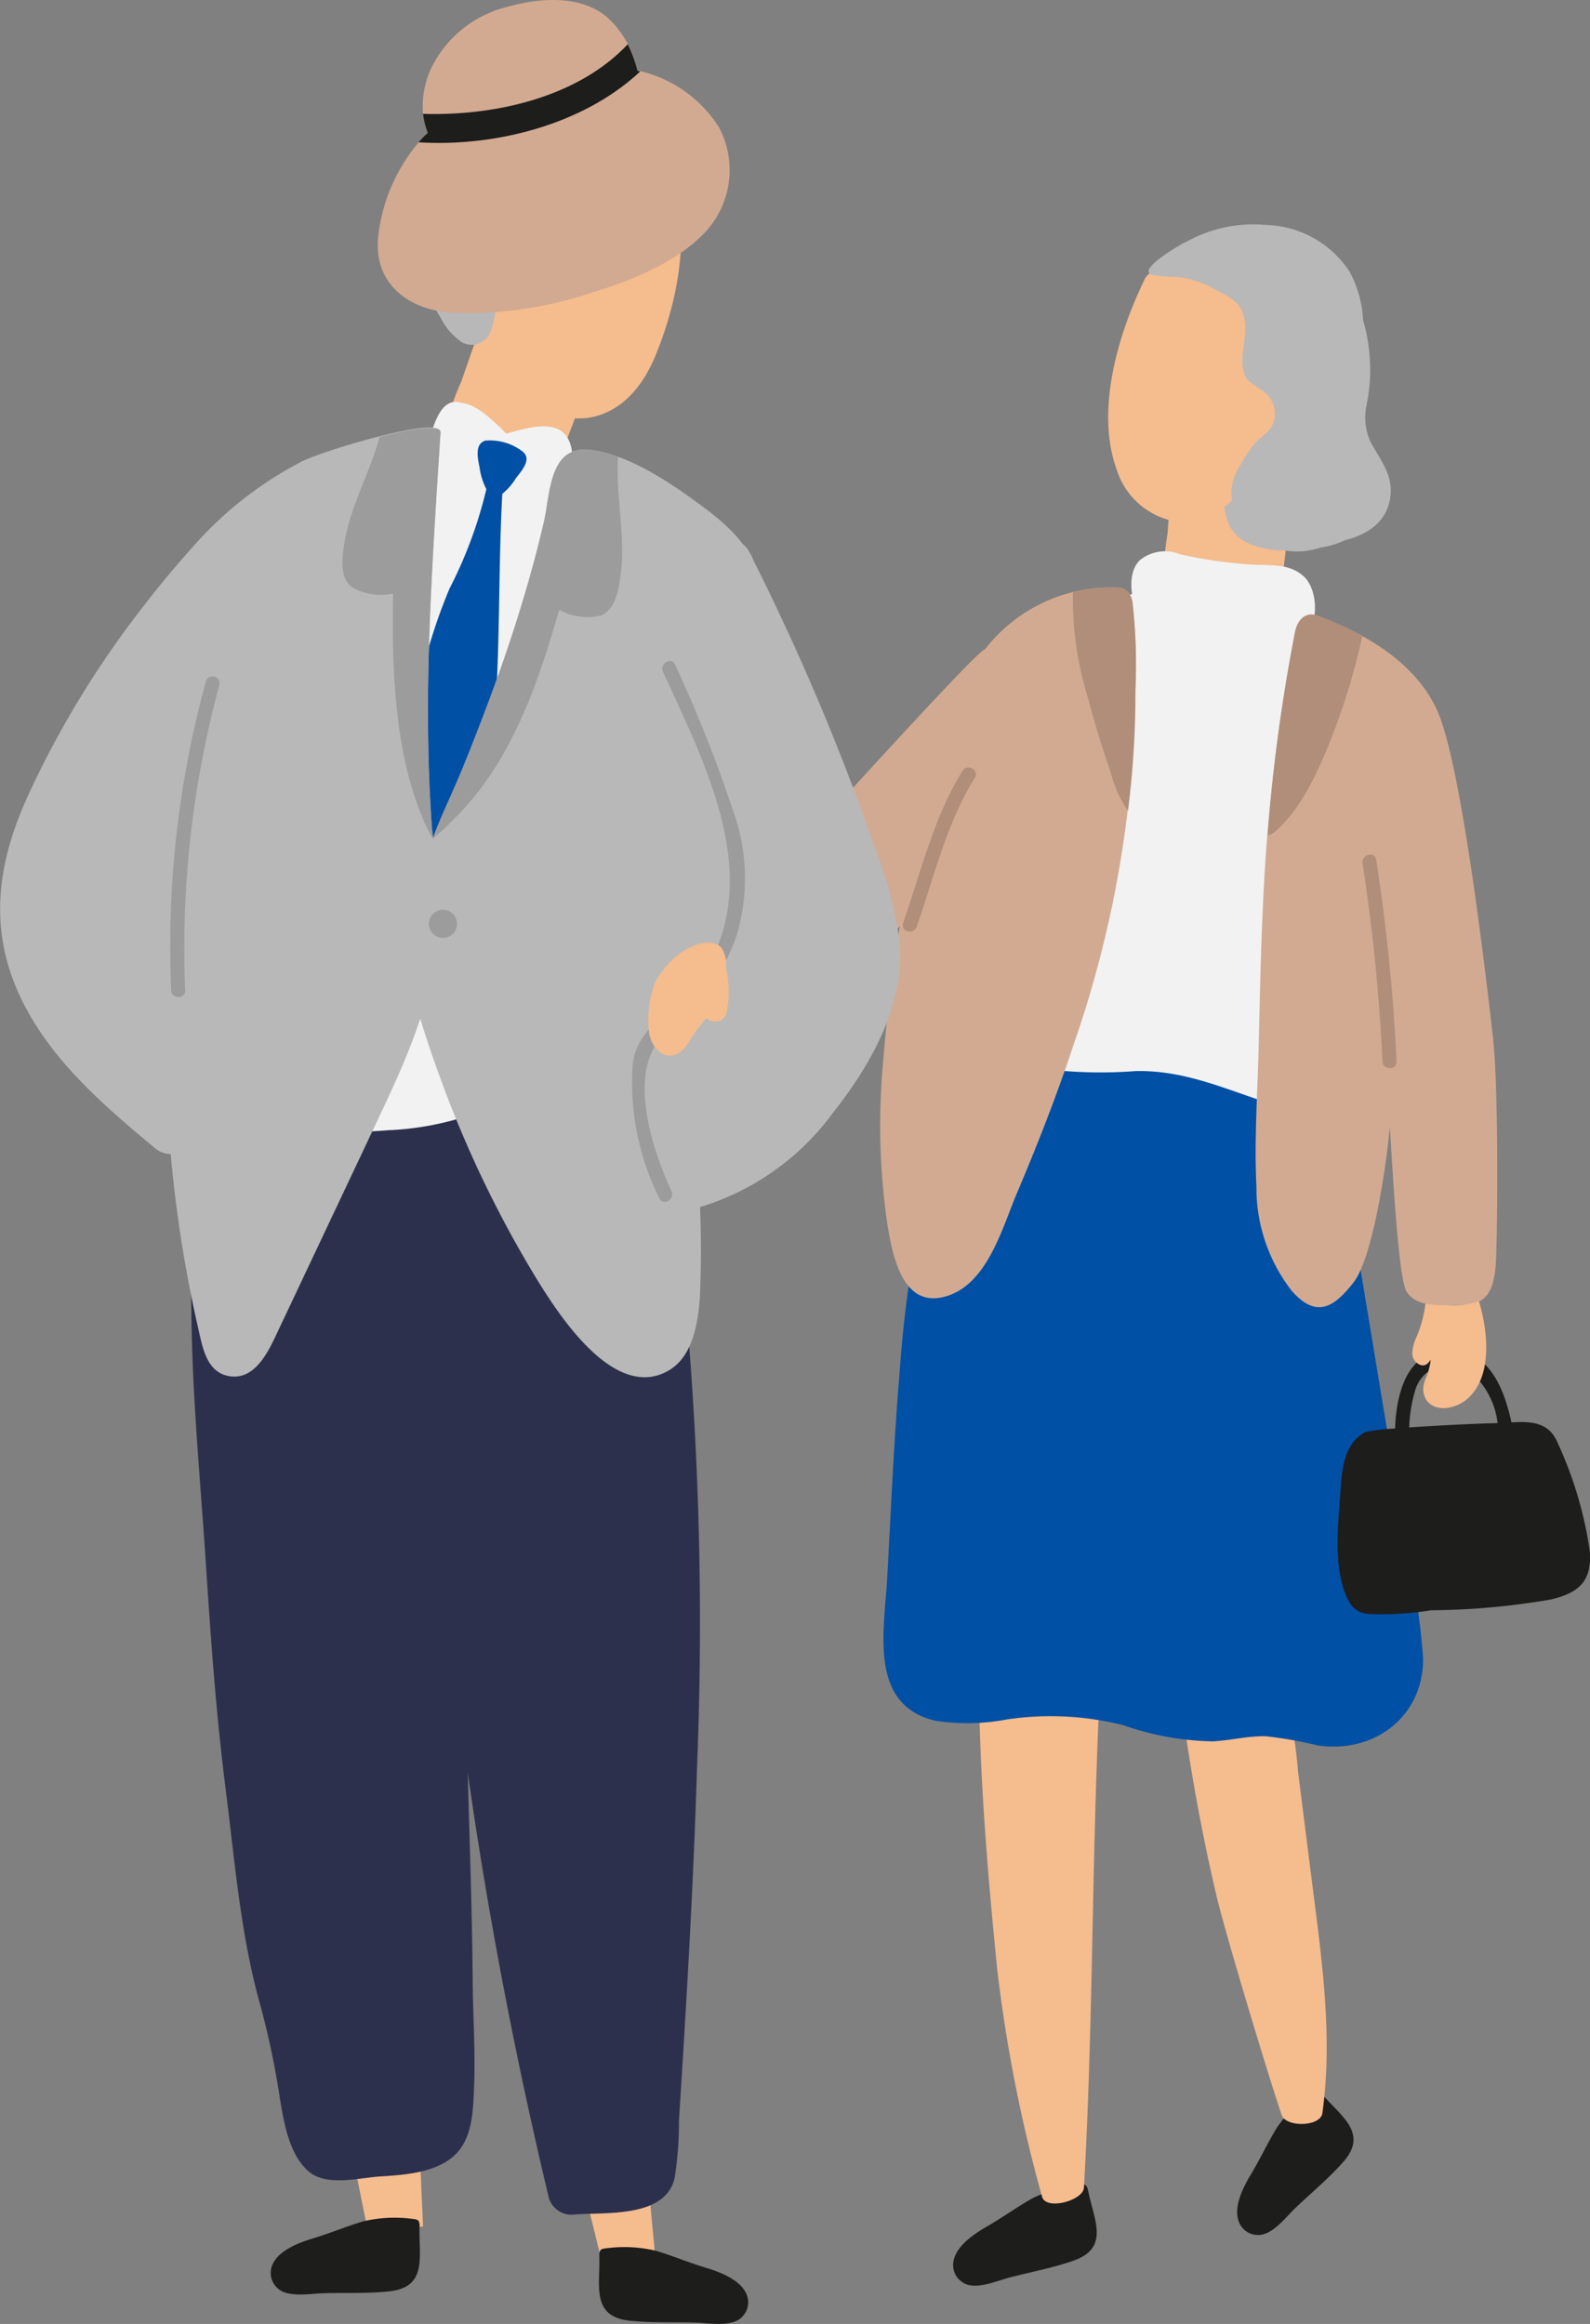 <svg id="img_map_illust_couple" xmlns="http://www.w3.org/2000/svg" xmlns:xlink="http://www.w3.org/1999/xlink" width="103.659" height="151.504" viewBox="0 0 103.659 151.504">
  <rect x="0" y="0" width="103.659" height="151.504" fill="#808080" stroke="none"/>
  <defs>
    <clipPath id="clip-path">
      <rect id="長方形_6288" data-name="長方形 6288" width="103.659" height="151.504" fill="none"/>
    </clipPath>
  </defs>
  <path id="パス_15252" data-name="パス 15252" d="M119.52,444.319l3.444-.331-1.553-16.579-5.823.99Z" transform="translate(-80.227 -296.653)" fill="#f5bc8e"/>
  <g id="グループ_15132" data-name="グループ 15132">
    <g id="グループ_15131" data-name="グループ 15131" clip-path="url(#clip-path)">
      <path id="パス_15253" data-name="パス 15253" d="M127.669,479.6c-.008-.354-.024-.6.321-.63a8.9,8.9,0,0,1,3.345.14c1.167.348,2.038.733,3.283,1.113.922.282,2.29.787,2.663,1.773a1.323,1.323,0,0,1-.312,1.432c-.649.694-2.2.391-3,.37-1.433-.038-2.914.03-4.339-.126-2.474-.27-1.919-2.239-1.961-4.072" transform="translate(-88.594 -332.38)" fill="#1d1d1b"/>
      <path id="パス_15254" data-name="パス 15254" d="M74.682,437.167l-3.526.673-3.295-16.381,6.088-.724Z" transform="translate(-47.101 -292.02)" fill="#f5bc8e"/>
      <path id="パス_15255" data-name="パス 15255" d="M67.39,473.33c.008-.354.024-.6-.321-.63a8.9,8.9,0,0,0-3.345.14c-1.167.348-2.038.733-3.283,1.113-.922.281-2.29.787-2.663,1.773a1.323,1.323,0,0,0,.312,1.432c.649.694,2.2.391,3,.37,1.432-.038,2.913.03,4.338-.125,2.474-.27,1.919-2.24,1.961-4.072" transform="translate(-40.038 -328.026)" fill="#1d1d1b"/>
      <path id="パス_15256" data-name="パス 15256" d="M71.819,224.5a1.677,1.677,0,0,0-2.848-.954,1.319,1.319,0,0,0-1.717-.465A46.021,46.021,0,0,0,57.33,213.2c-.03-.642-.083-1.286-.162-1.931a1.542,1.542,0,0,0-2.97-.522,1.239,1.239,0,0,0-1.283.771,16.082,16.082,0,0,0-1.014,2.762c-1.923.659-3.865,1.311-5.7,2.139a5.092,5.092,0,0,0-3.108,4.358,1.693,1.693,0,0,0-2.671.6,10.9,10.9,0,0,0-.348,4.766c.136,2.02.13,4.029.167,6.053.093,5.064.584,10.119.915,15.172.324,4.946.669,9.894,1.295,14.812.6,4.714.978,9.61,2.281,14.194a53.785,53.785,0,0,1,1.259,6.01c.259,1.559.6,3.678,1.872,4.769,1.186,1.018,3.275.414,4.687.331,1.6-.1,3.665-.242,4.887-1.431,1.142-1.111,1.158-2.988,1.217-4.469.091-2.264-.073-4.539-.091-6.8-.036-4.531-.2-9.059-.321-13.588q2,13.945,5.281,27.663A1.54,1.54,0,0,0,65,289.982c2.106-.2,6.111.286,6.732-2.408a23.633,23.633,0,0,0,.28-3.75q.151-2.4.3-4.8c.363-6,.685-12,.87-18.01A232.626,232.626,0,0,0,71.819,224.5" transform="translate(-27.746 -145.596)" fill="#2d304d"/>
      <path id="パス_15257" data-name="パス 15257" d="M110.258,23.194c-2.454-3.231-7.838-4.023-10.274-.425a1.188,1.188,0,0,0-1.916.765c-.72,4.824-.663,11.278,2.469,15.343a6.085,6.085,0,0,0,5.575,2.529c2.233-.335,3.628-2.112,4.437-4.09,1.765-4.314,2.733-10.141-.291-14.123" transform="translate(-67.804 -14.16)" fill="#f5bc8e"/>
      <path id="パス_15258" data-name="パス 15258" d="M211.948,466.071c-.072-.347-.113-.59-.456-.541a8.9,8.9,0,0,0-3.226.9c-1.057.6-1.819,1.176-2.945,1.828-.834.483-2.052,1.286-2.192,2.331a1.323,1.323,0,0,0,.629,1.324c.79.529,2.228-.117,3.006-.32,1.386-.361,2.844-.632,4.2-1.106,2.348-.824,1.361-2.617.987-4.411" transform="translate(-140.978 -323.107)" fill="#1d1d1b"/>
      <path id="パス_15259" data-name="パス 15259" d="M269.267,445.819c-.232-.268-.385-.46-.661-.251a8.9,8.9,0,0,0-2.383,2.351c-.63,1.042-1.018,1.912-1.684,3.029-.494.828-1.168,2.121-.782,3.1a1.322,1.322,0,0,0,1.193.851c.947.078,1.89-1.186,2.471-1.741,1.036-.99,2.178-1.935,3.129-3.008,1.651-1.862-.083-2.948-1.283-4.334" transform="translate(-182.987 -309.195)" fill="#1d1d1b"/>
      <path id="パス_15260" data-name="パス 15260" d="M215.234,351.319a2.19,2.19,0,0,0-.288.188c-.426-.518-1.489-.5-1.636.307l-.007.038a.873.873,0,0,0-.158.159,1.528,1.528,0,0,0-.615-.119.947.947,0,0,0-1.563.4l-.059.3a3.672,3.672,0,0,0-.715,1.142.918.918,0,0,0-1.546.648c.087,5.915.592,11.808,1.177,17.691a96.782,96.782,0,0,0,2.924,14.849c.232.944,2.686.272,2.734-.573.659-11.574.478-22.664,1.136-34.238a.928.928,0,0,0-1.384-.794" transform="translate(-144.816 -243.729)" fill="#f5bc8e"/>
      <path id="パス_15261" data-name="パス 15261" d="M259.328,364.57l-.959-7.588a38.023,38.023,0,0,0-1.158-6.642.886.886,0,0,0-.841-.653l-.1-.765a.925.925,0,0,0-1.54-.407,3.984,3.984,0,0,0-.716,1.383l-.05-.333c-.13-.871-1.4-.836-1.727-.14-.026-.236-.055-.471-.08-.707-.121-1.161-1.954-1.175-1.833,0a128.451,128.451,0,0,0,2.7,16.218c.589,2.512,3.388,11.778,4.268,14.372.279.823,2.534.781,2.659-.126.673-4.9-.006-9.745-.622-14.613" transform="translate(-173.737 -241.428)" fill="#f5bc8e"/>
      <path id="パス_15262" data-name="パス 15262" d="M222.478,249.287l-1.194-7.213q-1.343-8.114-2.686-16.229a67.8,67.8,0,0,0-1.364-6.886c-.488-1.779-1.021-4.564-2.876-5.343a1.353,1.353,0,0,0-1.345.355,1.5,1.5,0,0,0-.508,1.286,2.1,2.1,0,0,0,.036.213,1.674,1.674,0,0,0-.288.013q-.039-.212-.077-.424a1.321,1.321,0,0,0-1.9-.862,1.376,1.376,0,0,0-2.73.211q-.012.563-.025,1.126c-.07-.32-.149-.638-.239-.954a1.347,1.347,0,0,0-2.264-.593,1.406,1.406,0,0,0-2.662.055c-.208.791-.373,1.588-.507,2.39l-.042-2.169a1.386,1.386,0,0,0-2.771,0q-.074.65-.148,1.3a1.577,1.577,0,0,0-.944-.674c0-.995-.977-1.957-1.988-1.225-1.5,1.09-2.09,2.948-2.758,4.62a46.292,46.292,0,0,0-1.959,6.191,82.313,82.313,0,0,0-1.912,12.78c-.37,4.472-.565,8.96-.81,13.44-.184,3.373-1.24,8.268,3.164,9.276a13.794,13.794,0,0,0,4.686-.094,19.437,19.437,0,0,1,7.544.382,18.5,18.5,0,0,0,5.829,1.054c1.148-.057,2.282-.357,3.435-.335a26.823,26.823,0,0,1,3.419.6c3.665.546,6.886-1.875,6.862-5.663a43.427,43.427,0,0,0-.98-6.633" transform="translate(-130.678 -147.789)" fill="#0050a5"/>
      <path id="パス_15263" data-name="パス 15263" d="M228.915,151.29q-.16-1.7-.345-3.4c.045-.546.085-1.092.118-1.64a49.164,49.164,0,0,0-.121-9.849c-.7-4.943-3.249-10.786-8.5-12.241a1.243,1.243,0,0,0-1.328.371,1.591,1.591,0,0,0-.668,0,3.365,3.365,0,0,0-1.226-.063,1.339,1.339,0,0,0-1.389-.5c-2.847.611-5.809,1.329-8.126,3.192-2.536,2.039-3.414,5.106-4.232,8.122-1.037,3.827-2.084,7.652-3.108,11.483a7.78,7.78,0,0,0-.33,4.052c.415,1.489,1.714,2.342,2.954,3.118a12.291,12.291,0,0,0,4.638,1.848,29.889,29.889,0,0,0,5.248.06c3.744-.082,6.754,1.643,10.277,2.556,2.671.692,5.391-.046,6.113-2.976a12.416,12.416,0,0,0,.019-4.13" transform="translate(-138.472 -86.016)" fill="#f2f2f2"/>
      <path id="パス_15264" data-name="パス 15264" d="M255.788,96.989a1.289,1.289,0,0,0-1.46-.635,1.985,1.985,0,0,0-1.086,1,1.287,1.287,0,0,0-2.129.177c-.036.067-.076.144-.116.225.012-.16.025-.319.037-.479.13-1.767-2.42-1.743-2.567,0-.116,1.379-.222,2.758-.331,4.138a18.989,18.989,0,0,0-.237,3.946c.3,2.031,3.332,2.332,4.855,2.393,2.488.1,2.647-1.576,2.922-3.828.17-1.39.318-2.787.431-4.184a4.521,4.521,0,0,0-.319-2.758" transform="translate(-172.023 -66.607)" fill="#f5bc8e"/>
      <path id="パス_15265" data-name="パス 15265" d="M104.035,67.75a1.289,1.289,0,0,0-1.251-.984,1.986,1.986,0,0,0-1.305.7,1.287,1.287,0,0,0-2.1-.368c-.052.056-.11.12-.17.189.052-.151.106-.3.158-.454.573-1.676-1.9-2.3-2.483-.65-.462,1.3-.913,2.612-1.369,3.919a18.981,18.981,0,0,0-1.229,3.757c-.226,2.04,2.632,3.1,4.09,3.545,2.382.726,2.96-.854,3.8-2.963.516-1.3,1.014-2.616,1.477-3.939a4.522,4.522,0,0,0,.39-2.748" transform="translate(-65.429 -45.262)" fill="#f5bc8e"/>
      <path id="パス_15266" data-name="パス 15266" d="M96.107,87.724c-.71-.716-1.91-1.928-2.9-2a1.314,1.314,0,0,0-.173-.048c-.988-.2-1.441.891-1.751,1.773-.1.1-.2.194-.282.27a.273.273,0,0,0,.037.442.311.311,0,0,0,.524.245l.412-.5a.3.3,0,0,0,.4.006c-.018.064-.031.128-.05.193a.309.309,0,0,0,.563.237c.028-.041.053-.083.08-.125a.325.325,0,0,0,.561.04c.034-.055.059-.109.088-.163.039.086.08.172.127.259.16.3.541.121.575-.156,0-.011,0-.02,0-.03a.289.289,0,0,0,.24.025c.128.219.256.437.377.662a.279.279,0,0,0,.433.084l.219.312a.308.308,0,0,0,.531-.311c-.082-.154-.169-.305-.259-.453l.264.066a.308.308,0,0,0,.324-.124.3.3,0,0,0,.26.163c.18,0,.359-.009.537-.017a.292.292,0,0,0,.346.411c.174-.049.346-.091.518-.134a.294.294,0,0,0,.1.451c-.089.083-.178.172-.268.27-.268.291.166.728.436.436a2.516,2.516,0,0,1,.4-.414.346.346,0,0,0,.448.163l1.011-.491A.3.3,0,0,0,100.4,89c-.256-2.419-2.5-1.792-4.29-1.278" transform="translate(-63.097 -59.451)" fill="#f2f2f2"/>
      <path id="パス_15267" data-name="パス 15267" d="M259.464,65.239c.03-1.226-.735-2.159-1.293-3.175a3.812,3.812,0,0,1-.316-2.29,11.743,11.743,0,0,0,.264-2.237,11.625,11.625,0,0,0-.461-3.469,7.411,7.411,0,0,0-.874-3.146,6.733,6.733,0,0,0-5.456-3.054,8.971,8.971,0,0,0-6.471,1.971c-1.363,1.225-2.459,3.861-.9,5.354a1.5,1.5,0,0,0,1.4.354l.089-.024A1.365,1.365,0,0,0,246,53.162a3.4,3.4,0,0,1,.395-.707,1.588,1.588,0,0,0,.364.381,2.043,2.043,0,0,0,.428.561,3.4,3.4,0,0,0,1.4,3.7c.071.043.147.073.22.109q.1,2.534.445,5.047a10.221,10.221,0,0,0-.475,1.71c-.3,1.624-.438,3.63,1.189,4.554a5.444,5.444,0,0,0,2.586.571,4.774,4.774,0,0,0,2.335-.185,5.955,5.955,0,0,0,1.613-.486c1.562-.39,2.92-1.335,2.965-3.178" transform="translate(-168.795 -33.204)" fill="#b8b8b8"/>
      <path id="パス_15268" data-name="パス 15268" d="M95.041,59.157c-.023.008-.043.018-.066.026a.84.84,0,0,0-.414-.164.982.982,0,0,0-.778.256A.9.9,0,0,0,92.1,59.4a2.828,2.828,0,0,0,.5,2.064A4.181,4.181,0,0,0,94.013,63.1a1.327,1.327,0,0,0,1.858-.712,5.868,5.868,0,0,0,.337-2.341.93.93,0,0,0-1.168-.89" transform="translate(-63.885 -40.778)" fill="#b8b8b8"/>
      <path id="パス_15269" data-name="パス 15269" d="M248.046,59.783c-1.117-3.091-5.089-5-7.842-2.809a.962.962,0,0,0-1.666.128c-1.722,3.556-3.236,8.561-1.8,12.46a4.929,4.929,0,0,0,3.7,3.3,4.855,4.855,0,0,0,4.419-2.091c2.406-2.909,4.562-7.181,3.186-10.991" transform="translate(-163.917 -38.888)" fill="#f5bc8e"/>
      <path id="パス_15270" data-name="パス 15270" d="M255.059,59.148a2.579,2.579,0,0,1-.187,1.263c-.082-.75-.2-1.49-.34-2.23a.282.282,0,0,0,.022-.032l.064.075c.227.268.668-.079.484-.373a18.865,18.865,0,0,0-1.129-1.785.618.618,0,0,0,.089-.932,10.377,10.377,0,0,0-3.223-2.221,5.428,5.428,0,0,0-3.01-.684.65.65,0,0,0-.349.263c-.059,0-.224-.9-.395-.8s-3.346,1.874-1.977,2.124c.626.114,1.422.047,2.055.184a7.4,7.4,0,0,1,2.149.854,4.71,4.71,0,0,1,1.319.888,2.526,2.526,0,0,1,.428,1.622c.011.76-.237,1.519-.172,2.279.091,1.055.483,1.088,1.173,1.618a1.8,1.8,0,0,1,.714,2.454c-.186.33-.779.727-1.031,1.018a7.845,7.845,0,0,0-1.039,1.536,3.074,3.074,0,0,0-.1,3.306.311.311,0,0,0,.574-.156,7.912,7.912,0,0,1,.265-1.335,1.721,1.721,0,0,0,.643,1.025c.4.3,1.03.489,1.2-.121a.306.306,0,0,0-.59-.163,1.834,1.834,0,0,1-.6-2.146c.062-.184.133-.363.207-.542l0,0a.266.266,0,0,0,.034-.087c.085-.2.178-.389.279-.579.3-.541.741-.971,1.083-1.478a3.076,3.076,0,0,0,.646-1.522,1.987,1.987,0,0,0-.176-.982c.027,0,.052,0,.08,0a.306.306,0,0,0,.266-.153.91.91,0,0,0,.066-.236c.634-.294.776-1.279.769-1.945a.153.153,0,0,0-.306,0" transform="translate(-169.885 -35.869)" fill="#b8b8b8"/>
      <path id="パス_15271" data-name="パス 15271" d="M252.3,119.151c-.88-.8-2.093-.688-3.2-.733a28.842,28.842,0,0,1-4.855-.69,2.588,2.588,0,0,0-2.6.4c-.888.909-.476,2.443-.259,3.547a1.229,1.229,0,0,0,1.881.815,4.482,4.482,0,0,0,4.569,1.245,1.3,1.3,0,0,0,.8-.582,5.029,5.029,0,0,0,2.358.9c2.185-.081,2.681-3.662,1.311-4.908" transform="translate(-167.34 -81.602)" fill="#f2f2f2"/>
      <path id="パス_15272" data-name="パス 15272" d="M181.043,126.193c-.062-.462-.285-.958-.882-1a10.379,10.379,0,0,0-8.738,4.021c-.345-.08-8.732,9.182-12.185,12.924l-2.465,2.671a9.671,9.671,0,0,0-2.083,2.544c-.721,1.79.446,4.5.832,6.277a.932.932,0,0,0,1.356.552l.348-.2a.746.746,0,0,0,.565-.127c.532-.376,1.055-.764,1.573-1.156a24.9,24.9,0,0,0,6.507-5.446c-.484,2.93-.854,5.87-1.082,8.784a44.748,44.748,0,0,0,.244,10.482c.338,2.138.991,5.914,4.07,4.8,2.537-.92,3.462-4.441,4.4-6.649,1.346-3.168,2.6-6.378,3.683-9.645a72.31,72.31,0,0,0,4.042-23.176,36.53,36.53,0,0,0-.185-5.657" transform="translate(-107.207 -86.881)" fill="#d2aa92"/>
      <path id="パス_15273" data-name="パス 15273" d="M283.068,158.591c-.377-3.284-2.022-17.855-3.659-21.413-1.352-2.939-4.378-4.878-7.775-6.138-.827-.307-1.326.323-1.47,1.012a122.248,122.248,0,0,0-2.093,17.747c-.15,3.1-.211,6.2-.284,9.3-.071,3.034-.3,6.114-.147,9.147a10.936,10.936,0,0,0,2.3,6.8c1.58,1.8,2.732,1.13,4.039-.553,1.225-1.576,2.115-7.46,2.357-10.112.076.774.5,9.815,1.092,10.717.575.874,1.624.875,2.561.878,2.018.007,2.991.012,3.241-2.468.125-1.237.221-11.554-.165-14.915" transform="translate(-185.728 -90.896)" fill="#d2aa92"/>
      <path id="パス_15274" data-name="パス 15274" d="M301.472,300.758a25.426,25.426,0,0,0-2.1-7.027c-.567-1.342-1.731-1.38-3-1.308-.461-2.141-1.4-4.513-3.7-4.7-3.017-.242-3.8,2.648-3.885,5.1a12.292,12.292,0,0,0-1.924.225c-1.621.849-1.558,2.913-1.684,4.51-.151,1.9-.385,4.682.559,6.454a1.5,1.5,0,0,0,1.236.894,19.734,19.734,0,0,0,4.16-.235,47.576,47.576,0,0,0,7.793-.7c1.872-.439,2.719-1.216,2.548-3.22m-11.767-8a9.5,9.5,0,0,1,.372-2.361,2.318,2.318,0,0,1,3.532-1.338,5.2,5.2,0,0,1,1.858,3.414c-.078,0-.157.007-.235.009-1.422.037-3.7.151-5.526.275" transform="translate(-197.835 -199.693)" fill="#1d1d1b"/>
      <path id="パス_15275" data-name="パス 15275" d="M303.173,277.549a6.624,6.624,0,0,1-1.334-.095,8.032,8.032,0,0,1-.611,2.245,2.573,2.573,0,0,0-.24.87.819.819,0,0,0,.445.854.47.47,0,0,0,.557-.072,2.171,2.171,0,0,0,.193-.234,4.667,4.667,0,0,1-.247,1.027,2.427,2.427,0,0,0-.2.556,1.346,1.346,0,0,0,.2,1.1c.635.774,1.874.479,2.542-.059,1.691-1.362,1.508-4.221.849-6.437a5.337,5.337,0,0,1-2.164.243" transform="translate(-208.907 -192.471)" fill="#f5bc8e"/>
      <path id="パス_15276" data-name="パス 15276" d="M102.694,8.235a8.345,8.345,0,0,0-5.282-3.64,6.434,6.434,0,0,0-2-3.5C93.644-.369,90.956-.132,88.888.46a7.508,7.508,0,0,0-4.96,4.085,5.961,5.961,0,0,0-.485,2.94,4.912,4.912,0,0,0,.3,1.159A11.41,11.41,0,0,0,80.5,15.6c-.2,2.961,2.02,4.579,4.789,4.788a25.149,25.149,0,0,0,8.9-1.23c2.66-.8,5.762-1.988,7.693-4.071a5.942,5.942,0,0,0,.816-6.856" transform="translate(-55.862 0)" fill="#d2aa92"/>
      <path id="パス_15277" data-name="パス 15277" d="M89.172,15.82c5,.312,10.76-1.152,14.455-4.616l-.178-.052a7.938,7.938,0,0,0-.63-1.725c-3.239,3.453-8.651,4.685-13.345,4.538,0,.026,0,.051.005.077a4.908,4.908,0,0,0,.3,1.159,7.108,7.108,0,0,0-.6.619" transform="translate(-61.892 -6.543)" fill="#1d1d1b"/>
      <path id="パス_15278" data-name="パス 15278" d="M76.3,100.539c-2.347-3.345-6.592-5.06-10.276-6.455-2.556-.967-5.439-2.2-8.11-1.821a24.45,24.45,0,0,0-7.177,1.126,17.126,17.126,0,0,0-6.692,3.485c-1.784,1.735-2.482,4.68-3,7.028a29.966,29.966,0,0,0-.631,8.433,1.319,1.319,0,0,0,.631,1.035q-.434,3.948-.679,7.914c-.292,4.811-.72,9.914,1.052,14.5a1.232,1.232,0,0,0,2.386-.13,1.378,1.378,0,0,0,.153.141c2.6,1.995,6.027,2.138,9.17,1.877a19.291,19.291,0,0,0,9.381-2.884,15.031,15.031,0,0,0,5.413-7.322,27.537,27.537,0,0,0,.868-2.763,1.247,1.247,0,0,0,.779-.407,1.229,1.229,0,0,0,1.761-.368,11.671,11.671,0,0,0,.931-2.1,1.058,1.058,0,0,0,.305.127c1.788.425,2.34-1.8,2.86-3.067a31.114,31.114,0,0,0,1.814-6.183c.683-3.734,1.38-8.866-.938-12.169m-25.55,32.54a1.124,1.124,0,0,0,.047.162c-.161-.009-.322-.014-.483-.016.147-.043.292-.092.436-.146M44,133.291a1.587,1.587,0,0,0,.281.2,1.922,1.922,0,0,1-.31.176q.014-.185.029-.371" transform="translate(-27.832 -63.989)" fill="#f2f2f2"/>
      <path id="パス_15279" data-name="パス 15279" d="M94.394,94.477a3.518,3.518,0,0,0-2.4-.687c-.731.229-.478,1.2-.373,1.765a4.29,4.29,0,0,0,.44,1.4,28.5,28.5,0,0,1-2.4,6.478,35.474,35.474,0,0,0-1.955,6.209,25.324,25.324,0,0,0-.733,6.831c.043,1.108.026,4.071,1.477,4.482,1.162.329,2.2-1.464,2.638-2.281a14.973,14.973,0,0,0,1.426-5.658c.479-5.219.3-10.517.587-15.755a3.962,3.962,0,0,0,.873-1c.36-.484,1.113-1.262.422-1.783" transform="translate(-60.354 -65.065)" fill="#0050a5"/>
      <path id="パス_15280" data-name="パス 15280" d="M27.9,109.416c.007-5.652.457-12.374.823-18.011.07-1.081-7.325,1.092-9.012,1.9a24.258,24.258,0,0,0-6.458,4.838l-.161.175c-1.509,1.632-2.922,3.347-4.263,5.12a62.468,62.468,0,0,0-7,11.659c-1.967,4.3-2.6,8.532-.588,12.951,1.89,4.141,5.4,7.156,8.826,10.013a1.673,1.673,0,0,0,1.061.415,85.177,85.177,0,0,0,1.792,11.346c.28,1.217.529,2.88,2.023,3.13,1.76.295,2.629-1.775,3.221-3.029q3.072-6.5,6.144-13.008c1.784-3.777,3.649-7.62,4.111-11.824a42.829,42.829,0,0,0-.254-7.821c-.191-2.613-.266-5.233-.263-7.853" transform="translate(0 -63.237)" fill="#b8b8b8"/>
      <path id="パス_15281" data-name="パス 15281" d="M108.458,103.794c-.43-2.127-2.686-3.726-4.363-4.93-1.761-1.264-4.441-2.939-6.678-3.065-2.44-.138-2.378,2.96-2.773,4.671-.638,2.763-1.436,5.487-2.339,8.174-1.783,5.307-3.99,10.447-6.2,15.585a.714.714,0,0,0-.356.372c-.813,1.844-.464,3.637.033,5.523a73.9,73.9,0,0,0,2.282,7.141,72.817,72.817,0,0,0,6.116,12.624c1.457,2.362,5.062,7.971,8.575,5.955,1.607-.922,1.927-3.126,2.052-4.792a72.718,72.718,0,0,0-.076-7.594c-.123-4.037-.257-8.073-.141-12.1,2.074-7,5.9-17.514,3.871-27.56" transform="translate(-59.177 -66.488)" fill="#b8b8b8"/>
      <path id="パス_15282" data-name="パス 15282" d="M38.6,144.435a65.284,65.284,0,0,0-2.268,20.147c.026.585.936.589.912,0a65.723,65.723,0,0,1,2.232-19.905.455.455,0,0,0-.876-.242" transform="translate(-25.174 -100.025)" fill="#9c9c9c"/>
      <path id="パス_15283" data-name="パス 15283" d="M155.79,141.2a26.871,26.871,0,0,0-1.695-6.325q-1.114-3.215-2.374-6.378-2.471-6.2-5.468-12.165a2.843,2.843,0,0,0-.3-.6,1.451,1.451,0,0,0-1.717-.662,1.638,1.638,0,0,0-1.775,1.375,1.49,1.49,0,0,0-.063.956,8.793,8.793,0,0,0,1.394,3.083,1.646,1.646,0,0,0,1.432.666q.82,1.7,1.608,3.422a1.422,1.422,0,0,0-.464-.166c-1.01-.932-3.054-.125-2.544,1.487q.274.867.531,1.738a1.587,1.587,0,0,0-1.118,1.846q.145.942.288,1.884a1.41,1.41,0,0,0-1.578,1.094,50.981,50.981,0,0,0-.362,7.028,1.433,1.433,0,0,0-1.122,1.432q-.144,4.754-.285,9.508-.1,1.108-.209,2.216a1.418,1.418,0,0,0,.12.764q-.035,1.164-.07,2.329a1.424,1.424,0,0,0,.225.842,1.526,1.526,0,0,0,1.74,2.157,16.759,16.759,0,0,0,9.47-6.378c2.464-3.114,4.7-7.044,4.336-11.157" transform="translate(-97.142 -79.818)" fill="#b8b8b8"/>
      <path id="パス_15284" data-name="パス 15284" d="M141.213,150.614a87.32,87.32,0,0,0-3.781-9.512c-.245-.533-1.028-.07-.787.46,2.734,6.01,6.681,13.44,2.606,19.72-1.343,2.07-4.288,3.247-4.576,5.855a16.837,16.837,0,0,0,1.739,8.756c.251.534,1.035.069.79-.462-1.289-2.793-3.053-8.06-.282-10.409a13.424,13.424,0,0,0,4.548-6.325,13.031,13.031,0,0,0-.257-8.083" transform="translate(-93.424 -97.771)" fill="#9c9c9c"/>
      <path id="パス_15285" data-name="パス 15285" d="M92.379,193.866a.918.918,0,0,0,0,1.836.918.918,0,0,0,0-1.836" transform="translate(-63.502 -134.557)" fill="#9c9c9c"/>
      <path id="パス_15286" data-name="パス 15286" d="M143.193,202.541a2.022,2.022,0,0,0-.265-1.273c-.559-.865-2.93-.346-4.343,2.173a6.836,6.836,0,0,0-.405,3.343c.145.873.951,1.887,1.941,1.289.508-.307.8-1.051,1.166-1.492.209-.255.408-.511.6-.775a2.009,2.009,0,0,0,.4.192.767.767,0,0,0,.941-.534,7.159,7.159,0,0,0-.03-2.923" transform="translate(-95.86 -139.425)" fill="#f5bc8e"/>
      <path id="パス_15287" data-name="パス 15287" d="M291.233,182.446c-.09-.582-.975-.335-.885.244a121.169,121.169,0,0,1,1.3,12.908c.028.588.946.591.918,0a123.5,123.5,0,0,0-1.329-13.152" transform="translate(-201.518 -126.401)" fill="#b08e7a"/>
      <path id="パス_15288" data-name="パス 15288" d="M196.281,163.759c-1.872,2.967-2.735,6.639-3.881,9.927-.195.559.691.8.885.244,1.118-3.209,1.965-6.817,3.788-9.708.316-.5-.478-.962-.792-.463" transform="translate(-133.52 -113.512)" fill="#b08e7a"/>
      <path id="パス_15289" data-name="パス 15289" d="M78.8,117.4c-.191-2.613-.266-5.233-.263-7.853.007-5.652.457-12.374.823-18.011.036-.551-1.869-.256-3.968.272-.647,2.393-1.966,4.6-2.323,7.077-.13.9-.285,2.068.51,2.719a3.829,3.829,0,0,0,2.69.419c-.09,4.947.062,11.376,2.577,15.974l0,0c-.016-.2-.033-.4-.048-.6" transform="translate(-50.642 -63.325)" fill="#9c9c9c"/>
      <path id="パス_15290" data-name="パス 15290" d="M102.227,95.838c-2.44-.138-2.377,2.96-2.773,4.671-.638,2.763-1.436,5.487-2.339,8.174-.737,2.194-1.549,4.358-2.4,6.507-.464,1.349-2.059,4.646-2.521,5.995a13.4,13.4,0,0,0,1.386-1.275c3.746-3.665,5.505-8.884,6.862-13.642a3.828,3.828,0,0,0,2.7.383c.951-.392,1.142-1.551,1.281-2.453.405-2.627-.318-5.271-.138-7.9a7.3,7.3,0,0,0-2.051-.465" transform="translate(-63.988 -66.515)" fill="#9c9c9c"/>
      <path id="パス_15291" data-name="パス 15291" d="M232.469,126.193c-.062-.462-.285-.958-.882-1a9.751,9.751,0,0,0-3.006.271,21.876,21.876,0,0,0,.994,6.959q.641,2.439,1.473,4.824a7.587,7.587,0,0,0,1.124,2.492,60.851,60.851,0,0,0,.482-7.894,36.533,36.533,0,0,0-.185-5.657" transform="translate(-158.632 -86.881)" fill="#b08e7a"/>
      <path id="パス_15292" data-name="パス 15292" d="M276.291,132.358a21.29,21.29,0,0,0-2.9-1.317c-.827-.307-1.326.323-1.47,1.011a112.567,112.567,0,0,0-1.8,13.3,1.15,1.15,0,0,0,.526-.266c1.9-1.7,3.019-4.478,3.915-6.816a43.044,43.044,0,0,0,1.734-5.913" transform="translate(-187.48 -90.897)" fill="#b08e7a"/>
    </g>
  </g>
</svg>
